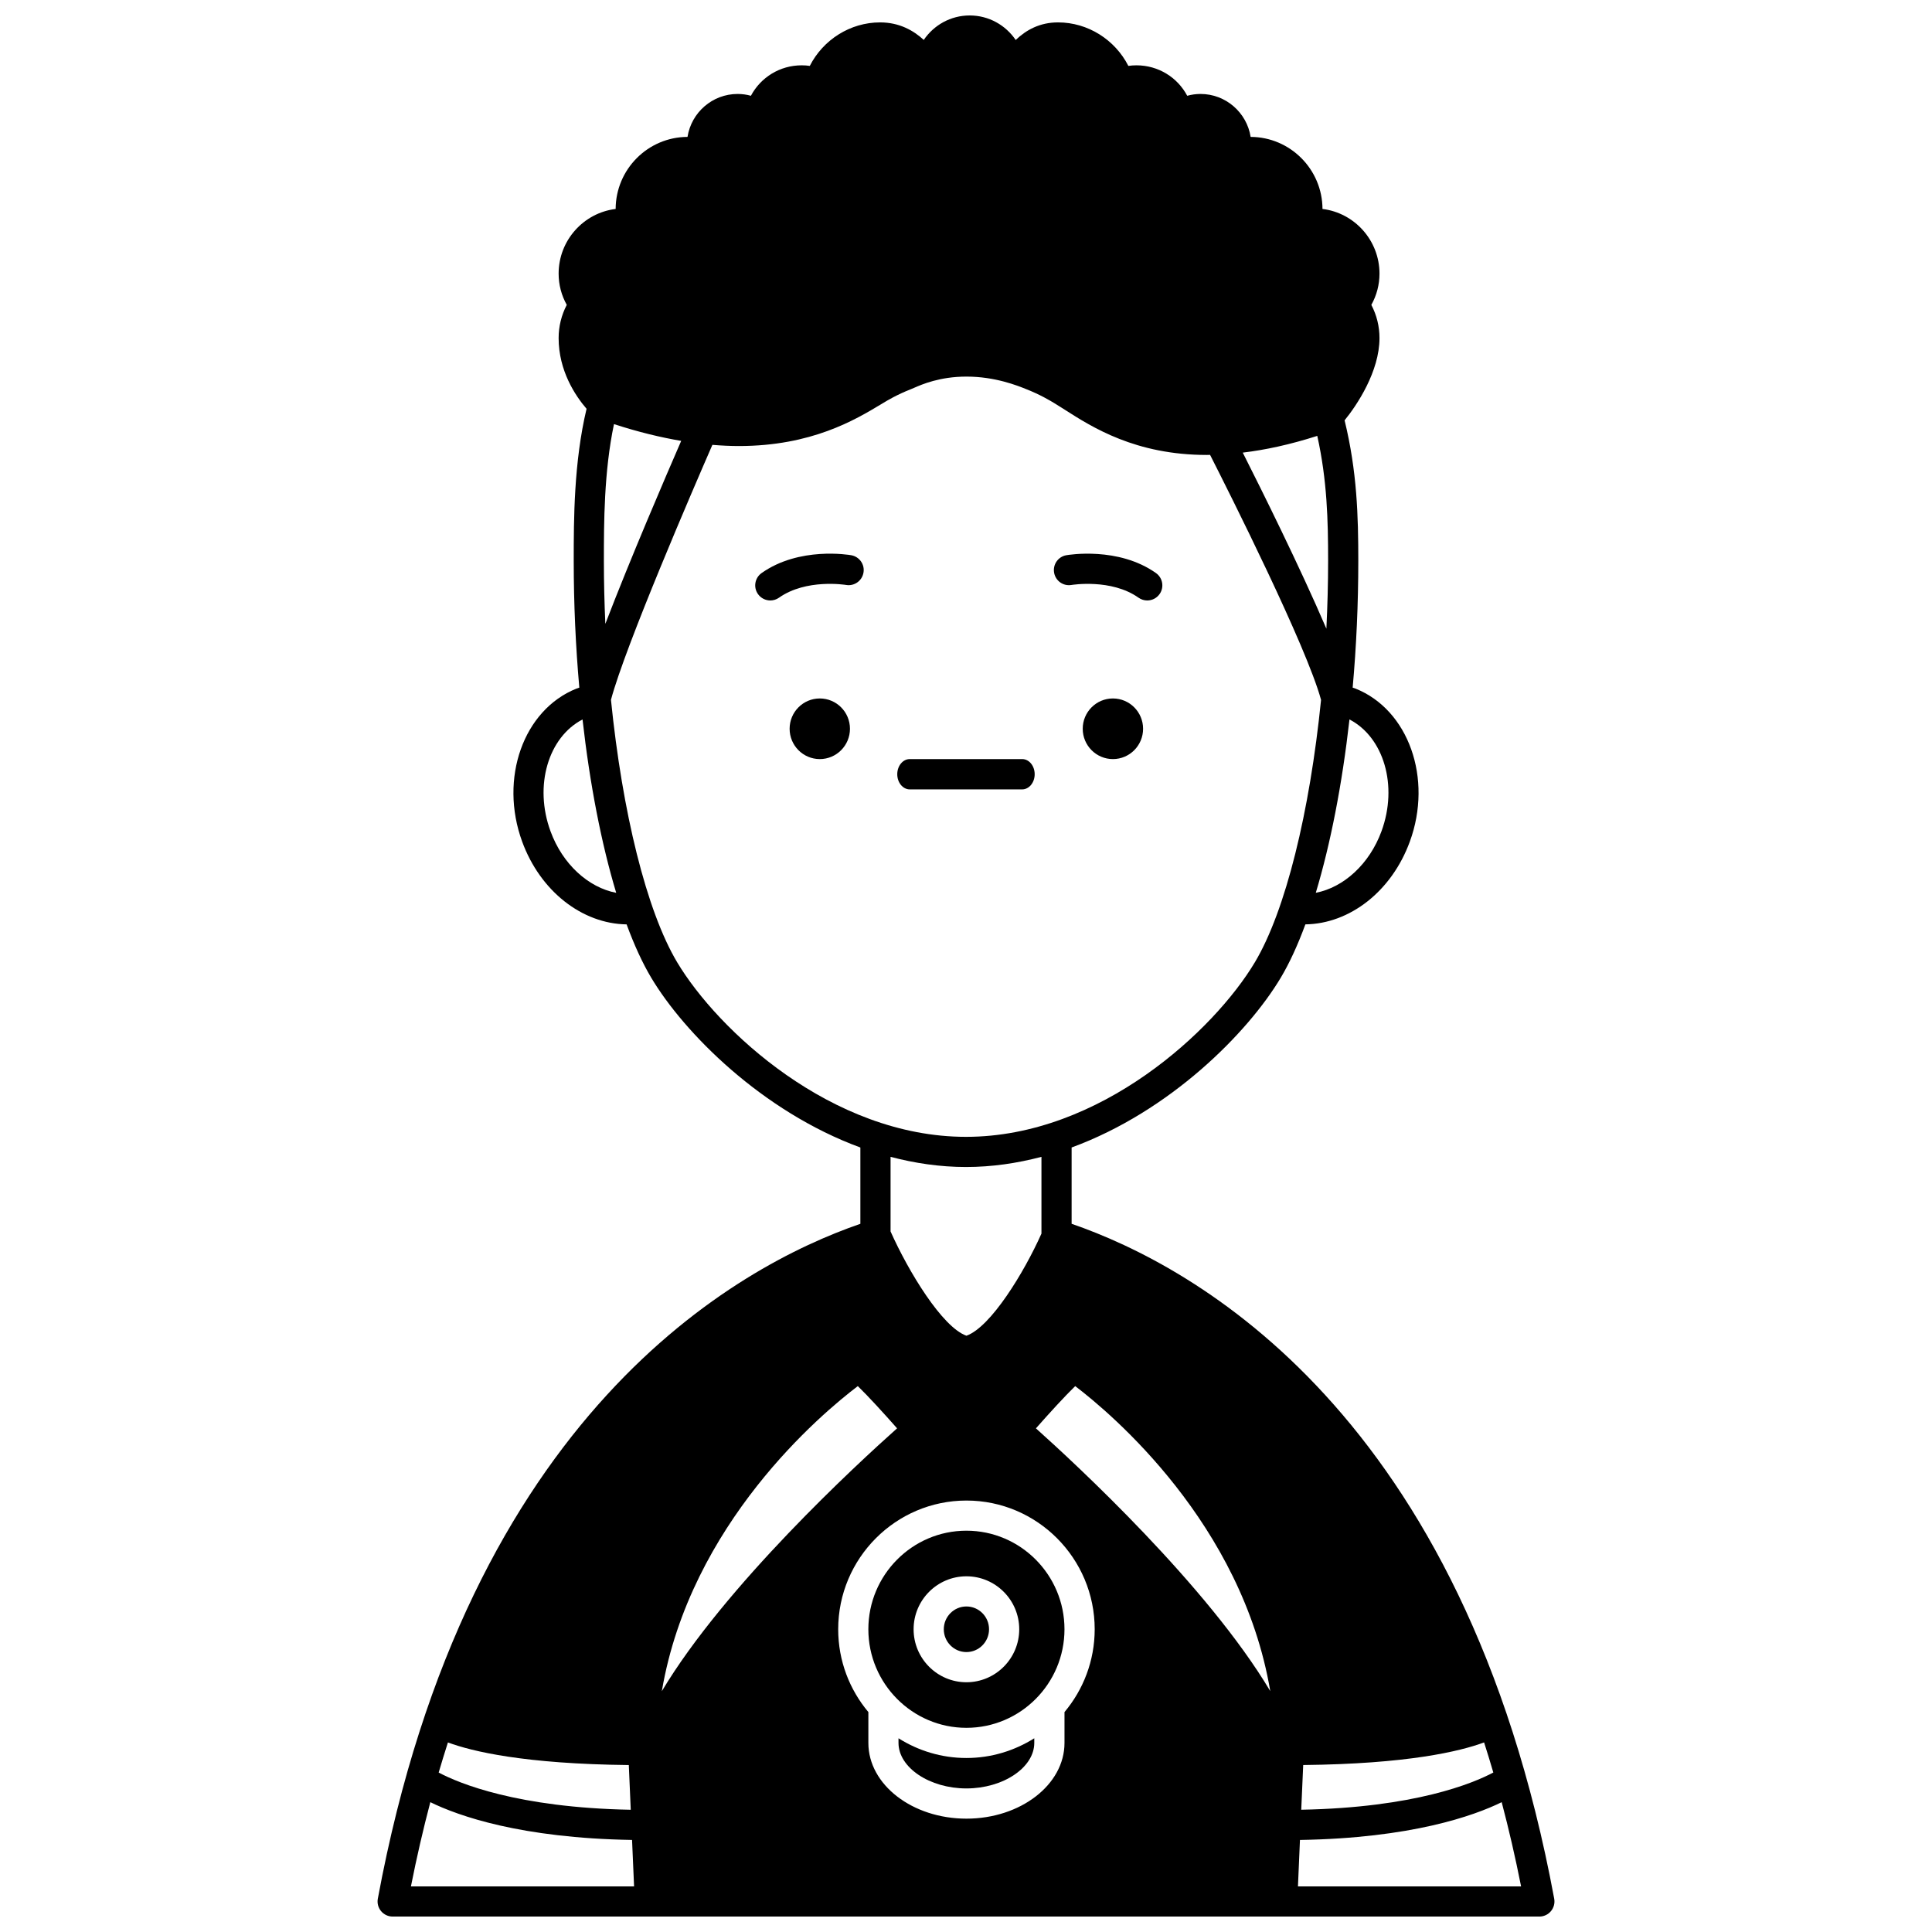 <?xml version="1.0" encoding="UTF-8"?>
<!-- Uploaded to: ICON Repo, www.iconrepo.com, Generator: ICON Repo Mixer Tools -->
<svg width="800px" height="800px" version="1.1" viewBox="144 144 512 512" xmlns="http://www.w3.org/2000/svg">
 <defs>
  <clipPath id="a">
   <path d="m244 148.09h312v503.81h-312z"/>
  </clipPath>
 </defs>
 <path d="m400.11 569.73c-3.309 0-5.996 2.711-5.996 6.043 0 3.332 2.691 6.043 5.996 6.043 3.309 0 5.996-2.711 5.996-6.043 0.004-3.332-2.688-6.043-5.996-6.043z"/>
 <path d="m400.11 549.65c-14.332 0-25.988 11.719-25.988 26.121 0 14.402 11.66 26.121 25.988 26.121 14.332 0 25.988-11.719 25.988-26.121 0.004-14.398-11.656-26.121-25.988-26.121zm0 40.164c-7.719 0-13.996-6.297-13.996-14.039 0-7.742 6.277-14.039 13.996-14.039s13.996 6.297 13.996 14.039c0 7.738-6.277 14.039-13.996 14.039z"/>
 <g clip-path="url(#a)">
  <path d="m427.99 468.32v-20.223c26.141-9.586 46.742-30.457 55.41-44.969 2.336-3.91 4.523-8.684 6.539-14.16 11.785-0.168 22.863-8.762 27.68-21.938 6.125-16.738-0.332-34.926-14.395-40.547-0.238-0.098-0.508-0.168-0.754-0.258 0.977-10.887 1.492-22.199 1.492-33.582 0-11.895-0.324-23.734-3.633-37.25 3.262-4 9.25-12.945 9.25-21.809 0-3.078-0.738-6.07-2.16-8.785 1.418-2.547 2.16-5.367 2.16-8.281 0-8.809-6.606-16.098-15.105-17.145-0.043-10.516-8.566-19.062-19.043-19.094-1.008-6.438-6.582-11.379-13.273-11.379-1.207 0-2.391 0.164-3.531 0.48-2.586-4.875-7.66-8.07-13.465-8.07-0.719 0-1.43 0.051-2.137 0.152-3.535-6.941-10.727-11.527-18.633-11.527-4.852 0-8.438 2.004-11.223 4.66-2.656-3.922-7.129-6.5-12.191-6.5-5.055 0-9.523 2.574-12.172 6.484-2.688-2.473-6.449-4.644-11.57-4.644-7.91 0-15.098 4.586-18.633 11.527-0.703-0.102-1.414-0.152-2.137-0.152-5.801 0-10.875 3.195-13.469 8.07-1.137-0.32-2.32-0.48-3.527-0.48-6.699 0-12.266 4.938-13.273 11.379-10.484 0.031-19.004 8.578-19.047 19.094-8.508 1.043-15.109 8.336-15.109 17.141 0 2.918 0.738 5.738 2.156 8.281-1.418 2.723-2.156 5.715-2.156 8.789 0 8.664 4.402 15.254 7.402 18.754-3.363 14.117-3.402 29.164-3.402 40.305 0 11.383 0.516 22.695 1.484 33.582-0.246 0.09-0.512 0.16-0.75 0.258-14.066 5.625-20.523 23.816-14.398 40.551 4.82 13.172 15.902 21.766 27.68 21.938 2.016 5.473 4.203 10.25 6.539 14.16 8.668 14.512 29.273 35.383 55.41 44.969v20.223c-32.574 11.223-104.01 50.172-127.88 178.86-0.215 1.168 0.098 2.375 0.859 3.285 0.762 0.914 1.887 1.441 3.074 1.441h303.89c1.188 0 2.316-0.527 3.074-1.445 0.758-0.91 1.074-2.113 0.859-3.285-23.875-128.68-95.312-167.63-127.89-178.86zm61.371 143.43c27.59-0.293 41.52-3.606 47.938-5.992 0.836 2.613 1.656 5.262 2.445 7.977-5.379 2.863-20.832 9.297-50.902 9.863zm12.262-277.09c9.066 4.703 12.918 17.52 8.488 29.621-3.195 8.727-10.031 14.898-17.414 16.32 3.914-12.984 6.988-28.766 8.926-45.941zm-8.531-75.148c2.617 11.785 2.871 22.414 2.871 33.129 0 6.004-0.168 12.012-0.461 17.965-6.977-16.289-17.289-37.02-22.16-46.656 5.953-0.715 12.504-2.113 19.75-4.438zm-186.38-3.117c6.434 2.086 12.355 3.523 17.812 4.441-4.172 9.586-13.539 31.371-20.102 48.492-0.25-5.535-0.387-11.109-0.387-16.688 0-10.141 0.023-23.645 2.676-36.246zm-16.824 107.89c-4.43-12.094-0.578-24.918 8.488-29.621 1.934 17.176 5.012 32.961 8.926 45.945-7.394-1.418-14.223-7.594-17.414-16.324zm33.574 34.742c-8.16-13.664-14.551-39.875-17.551-69.566 3.789-14.262 22.07-56.547 26.879-67.57 2.43 0.199 4.773 0.312 6.996 0.312 19.312 0 30.906-6.981 37.695-11.066l0.555-0.332c1.09-0.664 3.656-2.215 7.398-3.684l0.832-0.352c2.035-0.887 6.789-2.969 13.848-2.969 7.606 0 13.523 2.391 15.84 3.324 3.738 1.469 6.297 3.019 7.598 3.805 0.797 0.48 1.656 1.027 2.586 1.625 7.289 4.66 18.789 12.012 37.707 12.012 0.273 0 0.559-0.016 0.836-0.02 5.082 10 25.555 50.707 29.41 64.93-3 29.684-9.383 55.891-17.551 69.555-10.68 17.875-40.91 46.242-76.539 46.242-35.633 0-65.859-28.367-76.539-46.246zm96.531 51.547v20.348c-4.637 10.367-13.441 24.77-19.883 27.059-6.445-2.309-15.375-17.035-20.102-27.637v-19.77c6.422 1.691 13.105 2.691 19.992 2.691 6.883 0 13.57-1 19.992-2.691zm-157.29 155.19c6.418 2.387 20.348 5.703 47.938 5.992l0.512 11.848c-30.07-0.562-45.52-7-50.902-9.863 0.797-2.715 1.617-5.367 2.453-7.977zm-9.805 38.148c1.543-7.785 3.266-15.219 5.141-22.32 7.449 3.652 24.008 9.523 53.461 10.012l0.535 12.309zm66.492-51.73c7.551-44.453 42.34-73.57 51.938-80.852 2.766 2.684 6.988 7.309 10.406 11.191-10.605 9.449-45.656 41.727-62.344 69.66zm106.71 5.535v8.18c0 11.062-11.66 20.062-25.988 20.062-14.332 0-25.988-9-25.988-20.062v-8.18c-4.981-5.938-7.996-13.586-7.996-21.941 0-18.812 15.246-34.117 33.988-34.117 18.742 0 33.988 15.305 33.988 34.117-0.008 8.355-3.023 16.004-8.004 21.941zm-7.57-75.191c3.418-3.883 7.637-8.508 10.406-11.195 9.578 7.289 44.184 36.383 51.695 80.832-16.645-27.93-51.547-60.188-62.102-69.637zm69.438 121.39 0.531-12.309c29.453-0.488 46.012-6.363 53.461-10.012 1.879 7.102 3.602 14.535 5.141 22.32z"/>
 </g>
 <path d="m382.11 604.66v1.227c0 6.543 8.242 12.066 17.992 12.066 9.754 0 17.992-5.527 17.992-12.066v-1.227c-5.227 3.289-11.383 5.227-17.992 5.227s-12.766-1.934-17.992-5.227z"/>
 <path d="m446.93 337.13c0 4.438-3.582 8.035-7.996 8.035-4.418 0-8-3.598-8-8.035 0-4.434 3.582-8.031 8-8.031 4.414 0 7.996 3.598 7.996 8.031"/>
 <path d="m427.97 299.02c0.109-0.016 10.543-1.73 17.754 3.375 0.703 0.496 1.512 0.734 2.309 0.734 1.25 0 2.488-0.586 3.266-1.688 1.277-1.805 0.848-4.297-0.953-5.574-9.984-7.066-23.207-4.82-23.758-4.727-2.172 0.383-3.613 2.449-3.238 4.621 0.379 2.172 2.426 3.641 4.621 3.258z"/>
 <path d="m369.25 337.13c0 4.438-3.582 8.035-7.996 8.035-4.418 0-7.996-3.598-7.996-8.035 0-4.434 3.578-8.031 7.996-8.031 4.414 0 7.996 3.598 7.996 8.031"/>
 <path d="m369.59 291.14c-0.555-0.098-13.777-2.34-23.758 4.727-1.805 1.277-2.234 3.769-0.957 5.574 0.781 1.098 2.016 1.688 3.266 1.688 0.797 0 1.602-0.238 2.305-0.734 7.199-5.086 17.586-3.406 17.762-3.379 2.16 0.383 4.238-1.07 4.621-3.242 0.395-2.172-1.062-4.246-3.238-4.633z"/>
 <path d="m418.2 349.18c0-2.219-1.48-4.016-3.312-4.016h-29.793c-1.832 0-3.312 1.801-3.312 4.016s1.48 4.016 3.312 4.016h29.793c1.832-0.004 3.312-1.801 3.312-4.016z"/>
</svg>